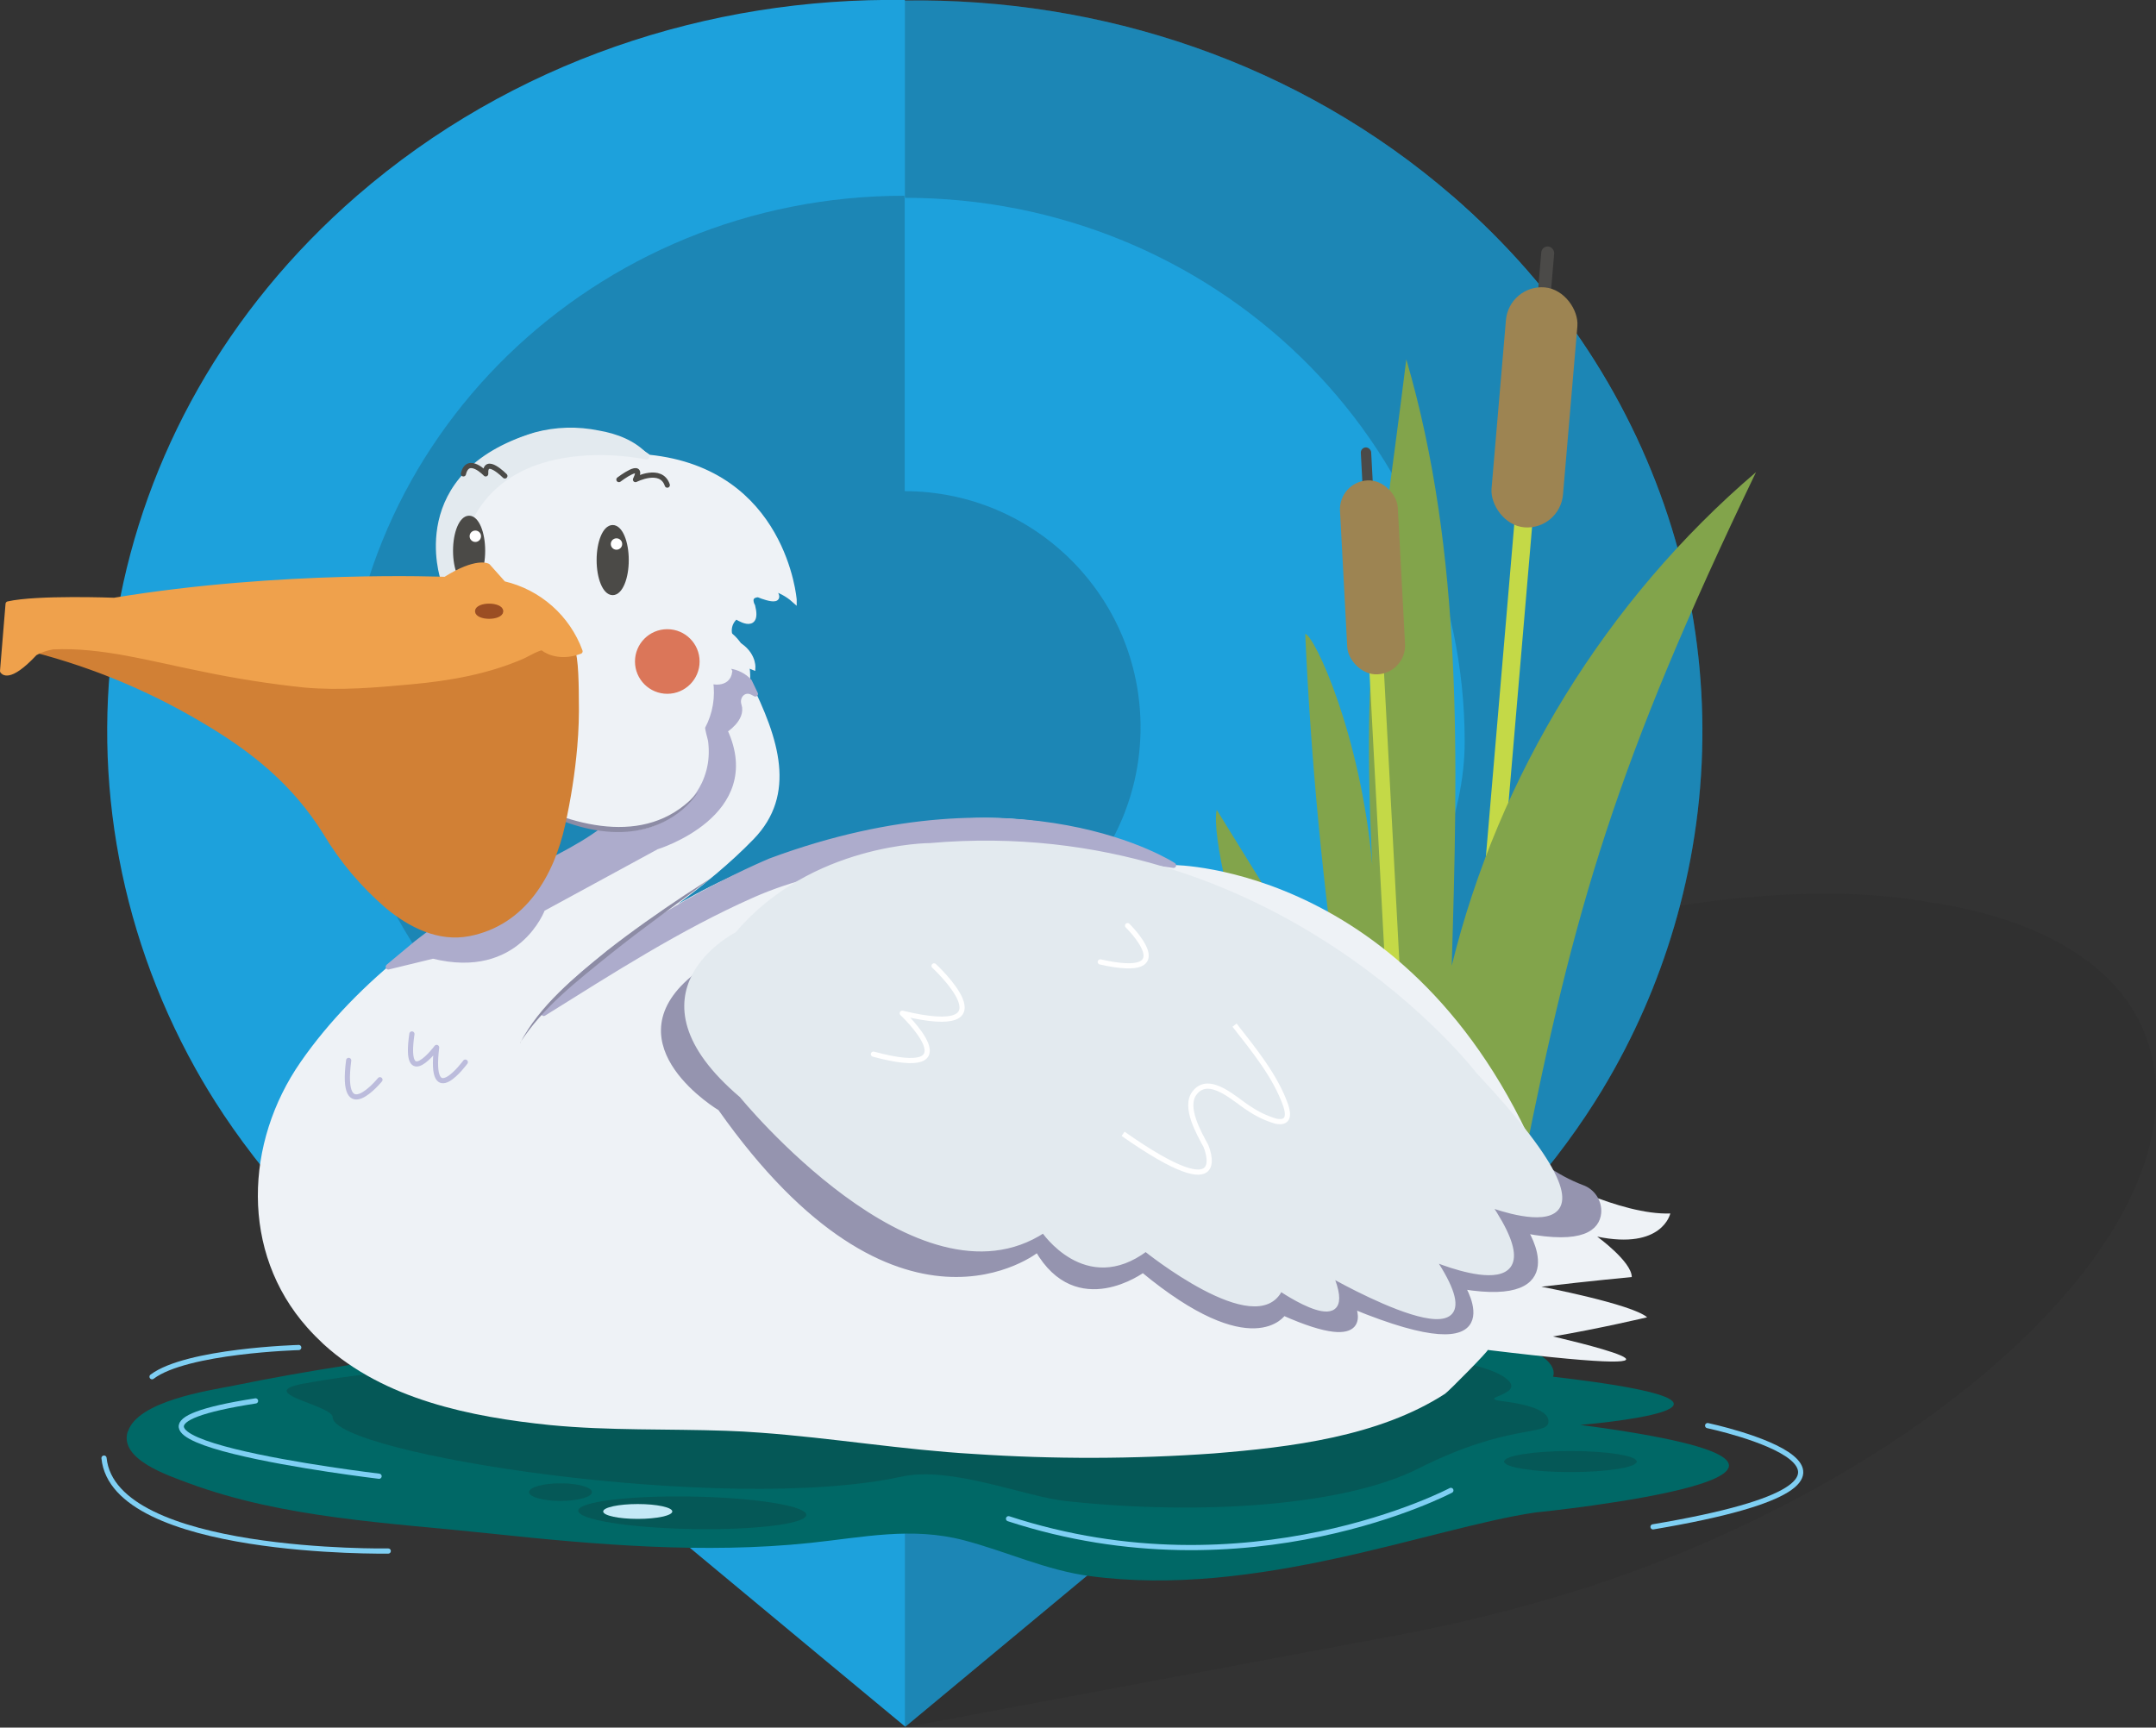 <?xml version="1.0" encoding="UTF-8"?><svg xmlns="http://www.w3.org/2000/svg" width="124.78" height="100" viewBox="0 0 124.78 100"><rect x="0" y="0" width="124.78" height="100" fill="#333333" stroke="none"/><g isolation="isolate"><g id="uuid-6ba49ca6-36cc-473a-86a8-0293d3080fe4"><g id="uuid-e404f4c4-2026-4279-a224-2aa57655abcf"><path d="M124.65,61.71c-.86-5.25-5.9-8.45-13.06-9.5h-.01s0,0,0,0c-4.11-.73-9.05-.6-14.35.21-.85,3.25-2.11,6.43-3.8,9.46-1.73,3.1-5.11,8.2-12.13,14.03,0,0-28.93,24.06-28.93,24.06h0v-.03s-.06-.05-.07-.06c0,.04,0,.11,0,.11h0s.03-.01.03-.01l-.02.02h0s28.32-5.3,28.32-5.3c7.65-1.43,12.97-3.33,16.07-4.57,17.18-6.92,29.52-18.92,27.96-28.41Z" fill="#1a1a1a" mix-blend-mode="multiply" opacity=".12"/><path d="M52.37,99.97h0s28.94-24.05,28.93-24.06c7.01-5.83,10.4-10.92,12.13-14.03,1.69-3.03,2.95-6.21,3.8-9.46,3.77-14.42-.68-30.25-13.16-41.07C75.12,3.6,63.71-.13,52.37.03V0c-11.34-.17-22.75,3.57-31.7,11.32C5.39,24.58,2.12,45.35,11.31,61.85c1.73,3.1,5.12,8.2,12.13,14.03,0,0,28.09,23.37,28.87,24,.01,0,.07.06.07.06v.03Z" fill="#1da1dc"/><path d="M84.06,11.35C75.12,3.6,63.71-.13,52.37.03v11.39s0,0,0,0v.03c17.9,0,32.4,14.1,32.4,31.48s-32.04,38.21-32.4,38.44v18.57h0s0,0,0,0v.03h0s28.94-24.05,28.93-24.06c7.01-5.83,10.4-10.92,12.13-14.03,9.18-16.5,5.92-37.27-9.37-50.52Z" fill="#1a1a1a" mix-blend-mode="multiply" opacity=".2"/><path d="M52.34,11.45v-.12c-17.93,0-32.46,14.12-32.46,31.53s32.22,38.35,32.46,38.51c0,0,.01,0,.01,0,0,0,.01,0,.01,0v-25.6c7.54,0,13.65-6.12,13.65-13.67s-6.11-13.66-13.65-13.67V11.45s0,0-.01,0,0,0-.01,0Z" fill="#1a1a1a" mix-blend-mode="multiply" opacity=".2"/><rect x="86.02" y="29.09" width="1.04" height="40.6" transform="translate(4.51 -7.18) rotate(4.88)" fill="#c4d947"/><rect x="89.09" y="14.26" width=".75" height="3.38" rx=".37" ry=".37" transform="translate(1.68 -7.55) rotate(4.88)" fill="#4b4a48"/><rect x="86.73" y="16.6" width="4.15" height="13.94" rx="2.08" ry="2.08" transform="translate(2.33 -7.46) rotate(4.88)" fill="#9d8452"/><path d="M88.14,67.51c2.95-14.88,5.38-23.32,13.49-40.18-8.65,7.38-14.9,17.53-17.61,28.57.35-11.78.68-23.79-2.63-35.1-1.56,12.66-2.61,16.54-1.97,29.27-.67-7.58-3.35-13.29-3.88-13.38.33,7.3,1.02,14.59,2.08,21.83-2.4-3.88-4.8-7.76-7.2-11.64-.33,1.35,1.11,7.36,2.04,8.63" fill="#82a44b"/><rect x="80.07" y="37.93" width=".84" height="32.73" transform="translate(-2.76 4.34) rotate(-3.04)" fill="#c4d947"/><rect x="78.81" y="25.9" width=".6" height="2.73" rx=".3" ry=".3" transform="translate(-1.33 4.23) rotate(-3.04)" fill="#4b4a48"/><rect x="77.76" y="27.8" width="3.35" height="11.24" rx="1.67" ry="1.67" transform="translate(-1.66 4.26) rotate(-3.04)" fill="#9d8452"/><g id="uuid-495356a4-b4f7-479c-969d-141730f45617"><path d="M7.4,82.87c.57-1.77,4.62-2.37,6.1-2.66,4.42-.91,8.91-1.56,13.38-2.11,8.87-1.09,17.79-1.63,26.72-1.61,7.58,0,15.16.07,22.74.15,15.02.16,13.54,3.05,13.54,3.05,14.75,1.71,1.58,2.79,1.58,2.79,20.78,2.73-2.61,5.07-2.61,5.07-6.05.89-16.15,4.98-25.77,3.68-2.52-.33-4.84-1.43-7.28-2.07-3.05-.8-5.84-.17-8.91.15-6.11.64-12.39.11-18.48-.54-5.88-.63-12-.87-17.55-2.94-1.05-.4-3.98-1.34-3.47-2.96Z" fill="#006866"/><path d="M17.58,80.09c6.11-1.16,22.3-2.3,35.58-2.3,13.42,0,31.88-.25,34.16,2.14.8.83-1.94.98-.33,1.18,1.87.24,2.63.66,2.63,1.16,0,.89-2.25.07-7.52,2.73-4.24,2.15-12.5,2.74-20.4,1.89-2.4-.26-6.64-2.04-9.5-1.42-10.23,2.23-32.95-1.32-32.95-3.44,0-.69-4.62-1.4-1.68-1.94Z" fill="#1a1a1a" mix-blend-mode="multiply" opacity=".2"/><path d="M95.67,88.38c17.17-2.89,3.16-5.86,3.16-5.86" fill="none" stroke="#7fcff3" stroke-linecap="round" stroke-linejoin="round" stroke-width=".3"/><path d="M14.79,81.09c-12.83,1.99,7.15,4.36,7.15,4.36" fill="none" stroke="#7fcff3" stroke-linecap="round" stroke-linejoin="round" stroke-width=".3"/><path d="M6.02,84.4c.56,5.64,16.45,5.38,16.45,5.38" fill="none" stroke="#7fcff3" stroke-linecap="round" stroke-linejoin="round" stroke-width=".3"/><path d="M8.8,79.69c2-1.51,8.49-1.69,8.49-1.69" fill="none" stroke="#7fcff3" stroke-linecap="round" stroke-linejoin="round" stroke-width=".3"/><path d="M58.37,87.91c13.91,4.55,25.6-1.64,25.6-1.64" fill="none" stroke="#7fcff3" stroke-linecap="round" stroke-linejoin="round" stroke-width=".3"/><ellipse cx="40.06" cy="87.57" rx=".94" ry="6.6" transform="translate(-48.23 126) rotate(-88.94)" fill="#1a1a1a" mix-blend-mode="multiply" opacity=".2"/><ellipse cx="32.44" cy="86.37" rx="1.82" ry=".51" fill="#1a1a1a" mix-blend-mode="multiply" opacity=".2"/><ellipse cx="36.91" cy="87.49" rx="2" ry=".43" fill="#c4e9f6"/><ellipse cx="90.89" cy="84.6" rx="3.84" ry=".61" fill="#1a1a1a" mix-blend-mode="multiply" opacity=".2"/><path d="M34.25,55.92c3.16-2.31,6.65-4.54,9.37-7.35,2.5-2.59,1.47-5.81-.21-9.17,0,0,.38-3.65-3.68-3.39l-2.87,3.68s3.75.77.69,5.58l-.1.14c-1.61,2.37-3.95,3.63-6.45,4.93-5.14,2.56-10.32,6.4-13.6,11.13-3.23,4.65-3.5,11,.38,15.37.3.34.62.66.95.97,3.51,3.2,8.52,4.21,13.12,4.68,3.4.33,6.79.21,10.18.33.66.02,1.32.06,1.99.11,4.12.3,8.2.99,12.33,1.23,4.63.31,9.27.3,13.9-.03,4.44-.36,9.54-.97,13.38-3.45.2-.13,2.58-2.54,2.47-2.54,15.47,1.88,3.78-.78,3.78-.78,2.67-.45,5.45-1.11,5.45-1.11-.89-.77-6.12-1.77-6.12-1.77,2.78-.33,5.23-.56,5.23-.56,0-.89-2-2.34-2-2.34,3.78.78,4.23-1.34,4.23-1.34-2.89.11-7.23-2.23-7.23-2.23-7.18-17.94-21.54-17.94-21.54-17.94-.25,0-.7-.34-.93-.45-.33-.14-.67-.3-1-.44-.62-.27-1.25-.5-1.89-.7-1.22-.4-2.46-.69-3.73-.89-2.26-.34-4.55-.32-6.8.04,0,0-12.92.8-22.1,10.99l2.79-2.72Z" fill="#eef2f6"/><path d="M22.47,55.97l2.59-.63c4.9,1.22,6.34-2.73,6.34-2.73l6.6-3.59s6.21-1.89,3.95-6.74c0,0,1.07-.66.82-1.45-.17-.53.29-1.01.78-.75.06.03.11.06.17.09l-.35-.73c-.3-.32-.71-.53-1.14-.59,0,0-.13.93-1.11.56,0,0,.4,1.6-.45,2.64,0,0,1.21,4.26-3.48,5.81l-2.24.13c-1.63,1.23-3.52,2.02-5.3,2.99-1.1.6-2.18,1.25-3.22,1.95-.79.53-1.57,1.07-2.32,1.66l-1.63,1.36Z" fill="#adaccc" stroke="#adaccc" stroke-linecap="round" stroke-linejoin="round" stroke-width=".3"/><path d="M45.96,34.73c-.38-.34-.84-.58-1.33-.71,1.03,1.15-.75.4-.75.4-.69.05-.32.67-.32.67.38,1.53-.96.59-.96.59l-.04.04s0,0,0,0c-.43.37-.48,1.01-.11,1.44,1.17.54,1.12,1.46,1.12,1.46l-.75-.3c-1.02-.21-.59.55-.59.55-.11.85-1.11.56-1.11.56.14.91-.02,1.84-.45,2.64-.06.1.16.76.17.91.03.27.04.55.02.82-.03.5-.16.98-.37,1.44-.36.75-.92,1.39-1.61,1.85-1.9,1.34-4.16.91-6.23.24-.65-.21-1.28-.46-1.89-.76-.21-.14-.43-.26-.66-.35-10.62-1.76-4.33-12.68-4.33-12.68-.81-2.66.22-5.53,2.54-7.07,4.99-3.42,9.24,0,9.24,0,7.83.8,8.41,8.25,8.41,8.25Z" fill="#eef2f6" stroke="#eef2f6" stroke-miterlimit="10" stroke-width=".3"/><circle cx="38.62" cy="38.29" r="1.72" fill="#db7659" stroke="#db7659" stroke-miterlimit="10" stroke-width=".3"/><path d="M38.62,28.08c-.36-1.08-1.84-.32-1.84-.32.56-1.16-.96,0-.96,0" fill="none" stroke="#4b4a47" stroke-linecap="round" stroke-linejoin="round" stroke-width=".3"/><path d="M32.36,46.18c-2.35.15-3.47-2.22-3.47-2.22-6.3-2.48-2.59-9.96-2.59-9.96.32-9.96,11.12-7.55,11.12-7.55-.71-.82-1.79-1.21-2.78-1.38-1.22-.25-2.47-.22-3.67.11-7.42,2.26-5.32,8.34-5.32,8.34-6.34,11.82,4.32,12.68,4.32,12.68.49.45,1.1.75,1.75.86l.64-.88Z" fill="#e3eaef" stroke="#e3eaef" stroke-linecap="round" stroke-linejoin="round" stroke-width=".3"/><path d="M26.82,27.43c.26-1.09,1.29,0,1.29,0-.06-1.06,1.11.12,1.11.12" fill="none" stroke="#4b4a47" stroke-linecap="round" stroke-linejoin="round" stroke-width=".3"/><path d="M30.1,46.22c3.27,1.71,7.58,2.8,10.33-.41-.26.4-.58.76-.95,1.07-2.75,2.29-6.7,1.17-9.38-.66h0Z" fill="#8d8ca5"/><ellipse cx="35.46" cy="32.42" rx=".78" ry="1.88" fill="#4b4a47" stroke="#4b4a47" stroke-miterlimit="10" stroke-width=".3"/><ellipse cx="27.15" cy="31.88" rx=".78" ry="1.88" fill="#4b4a47" stroke="#4b4a47" stroke-miterlimit="10" stroke-width=".3"/><path d="M2.02,36.67c2.99-.42,6.03-.16,8.9.75,13.07,2.83,20.46-.27,20.46-.27l1.71.54c.26.09.26,2.49.26,2.78.02.91-.01,1.83-.09,2.74-.13,1.52-.37,3.03-.7,4.52-.64,2.89-2.25,5.69-5.42,6.31-1.75.34-3.39-.5-4.7-1.58-1.42-1.22-2.64-2.66-3.6-4.27-1.8-2.88-4.15-4.78-7.07-6.5-3.28-1.95-6.83-3.39-10.54-4.27l.8-.74Z" fill="#d18035" stroke="#d18035" stroke-miterlimit="10" stroke-width=".3"/><path d="M31.44,37.51c-.14-.12-1.03.41-1.18.47-2.03.89-4.25,1.28-6.45,1.48-2.05.19-4.11.37-6.16.19-2.02-.21-4.04-.53-6.03-.95-2.78-.55-5.73-1.4-8.57-1.26-.36.06-.71.18-1.03.36-1.55,1.66-1.87,1.04-1.87,1.04l.32-3.88c1.66-.38,6.14-.21,6.14-.21,9.66-1.6,19.16-1.21,19.16-1.21,1.82-1.15,2.46-.77,2.46-.77l.91,1.02c2.04.47,3.71,1.94,4.43,3.91-1.33.5-2.14-.17-2.13-.18Z" fill="#efa14c" stroke="#efa14c" stroke-linecap="round" stroke-linejoin="round" stroke-width=".3"/><ellipse cx="28.31" cy="35.38" rx=".67" ry=".29" fill="#9b4e23" stroke="#9b4e23" stroke-linecap="round" stroke-linejoin="round" stroke-width=".3"/><circle cx="35.68" cy="31.49" r=".33" fill="#fff"/><circle cx="27.51" cy="31.04" r=".33" fill="#fff"/><path d="M67.91,50.08s-8.69-5.68-23.32-.25c0,0-8.78,3.63-13.12,8.83,3.91-2.44,7.84-4.97,12.06-6.84,9.26-4.11,24.39-1.73,24.39-1.73Z" fill="#adaccc" stroke="#adaccc" stroke-linecap="round" stroke-linejoin="round" stroke-width=".3"/><path d="M85.29,63.36c-3.84-3.41-8.15-6.24-12.55-8.77-4.08-2.34-7.99-4.16-12.68-4.54-4.42-.35-9.01.33-13.05,2.31-1.07.51-2.07,1.15-2.99,1.9-.14.12-.74.86-.9.86-1.18.04-2.28.6-3.02,1.52-4.59,3.84,1.59,7.51,1.59,7.51,10.35,14.69,18.36,8.18,18.36,8.18,2.3,4,6.1,1.18,6.1,1.18,6.39,5.29,8.14,2.49,8.14,2.49,5.3,2.36,4.01-.39,4.01-.39,9.43,3.89,6.34-1.14,6.34-1.14,6.39,1.05,3.63-3.23,3.63-3.23,3.34.64,4.16-.18,4.25-1.02.06-.66-.35-1.28-.98-1.49-.75-.29-1.45-.67-2.11-1.13-1.27-1.52-2.66-2.94-4.15-4.25Z" fill="#9594af" stroke="#9594af" stroke-linecap="round" stroke-linejoin="round" stroke-width=".3"/><path d="M86.13,69.69c4.34,6.4-3.23,3.15-3.23,3.15,4.66,6.99-5.91.93-5.91.93,1.67,3.96-2.89.81-2.89.81-1.34,2.92-7.79-2.29-7.79-2.29-3.46,2.6-5.91-1.08-5.91-1.08-7.23,4.77-17.47-7.81-17.47-7.81-7-5.94-.25-9.32-.25-9.32,4.32-5.13,11.15-5.13,11.15-5.13,20.04-1.75,31.52,13.27,31.52,13.27,10.6,11.29.76,7.47.78,7.47Z" fill="#e3eaef" stroke="#e3eaef" stroke-linecap="round" stroke-linejoin="round" stroke-width=".3"/><path d="M65,65.63c6.46,4.54,4.79.7,4.79.7-.38-.71-1.29-2.26-.65-3.07.85-1.1,2.38.43,3.13.89.48.33,1.02.59,1.58.75.71.14.76-.33.56-.92-.59-1.69-1.88-3.26-2.96-4.64" fill="none" stroke="#fff" stroke-miterlimit="10" stroke-width=".3"/><path d="M63.68,55.68c4.84,1.09,1.58-2.1,1.58-2.1" fill="none" stroke="#fff" stroke-linecap="round" stroke-linejoin="round" stroke-width=".3"/><path d="M50.55,61.02c5.84,1.57,1.67-2.37,1.67-2.37,6.51,1.57,1.84-2.74,1.84-2.74" fill="none" stroke="#fff" stroke-linecap="round" stroke-linejoin="round" stroke-width=".3"/><path d="M30.1,60.38c1.14-2.2,3.15-3.8,5.03-5.35,1.4-1.1,3.01-2.23,4.5-3.22l1.55-1c-1.94,1.48-3.98,2.91-5.87,4.43-1.89,1.53-3.88,3.05-5.21,5.12h0Z" fill="#8d8ca5"/><path d="M20.18,61.38c-.52,3.98,1.81,1.12,1.81,1.12" fill="none" stroke="#bcbcdc" stroke-linecap="round" stroke-linejoin="round" stroke-width=".3"/><path d="M23.84,59.85c-.5,3.38,1.43.78,1.43.78-.46,3.76,1.66.85,1.66.85" fill="none" stroke="#bcbcdc" stroke-linecap="round" stroke-linejoin="round" stroke-width=".3"/></g></g></g></g></svg>